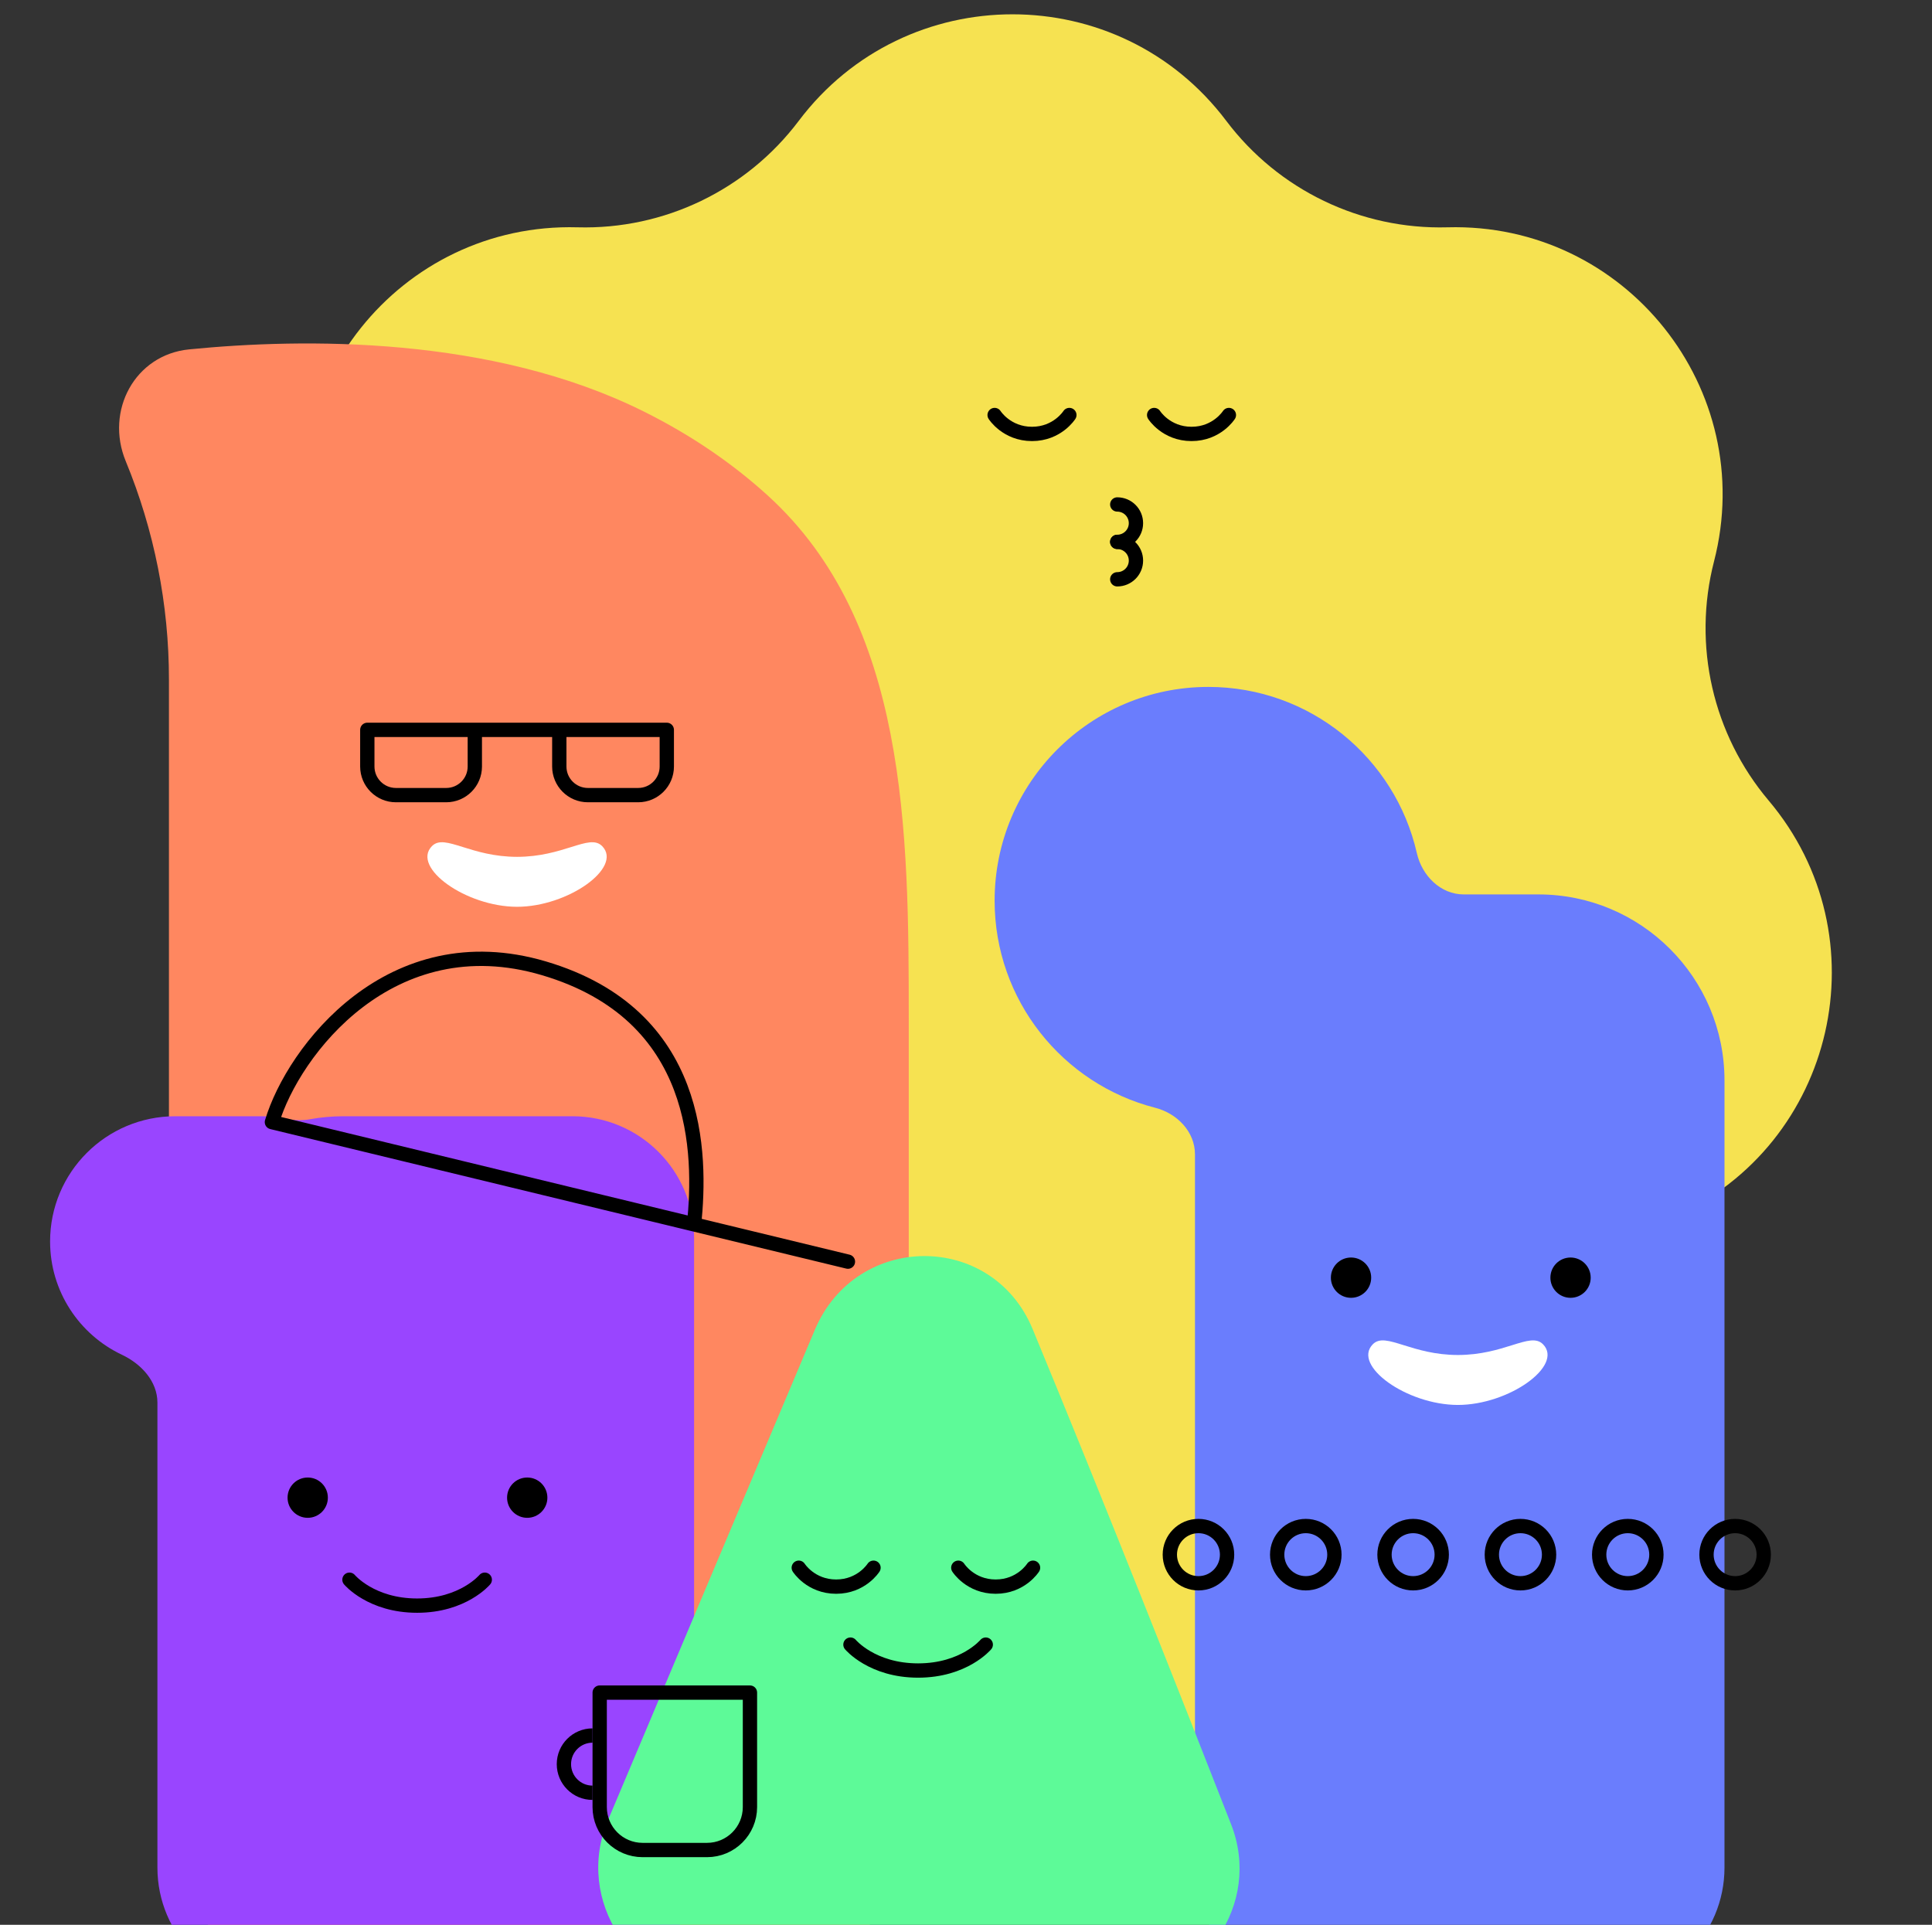 <?xml version="1.0" encoding="UTF-8"?> <svg xmlns="http://www.w3.org/2000/svg" width="270" height="269" viewBox="0 0 270 269" fill="none"><rect x="0" y="0" width="270" height="269" fill="#333333" stroke="none"/><rect x="117" y="189" width="61" height="56" fill="#F6E251"></rect><path d="M111.625 16.891C126.587 -2.964 156.413 -2.964 171.375 16.891C178.66 26.559 190.179 32.103 202.286 31.768C227.147 31.079 245.743 54.383 239.539 78.453C236.517 90.173 239.363 102.63 247.173 111.88C263.213 130.876 256.576 159.936 233.878 170.095C222.825 175.042 214.853 185.032 212.486 196.902C207.626 221.279 180.755 234.211 158.654 222.81C147.893 217.259 135.107 217.259 124.346 222.81C102.245 234.211 75.374 221.279 70.513 196.902C68.147 185.032 60.175 175.042 49.122 170.095C26.424 159.936 19.787 130.876 35.827 111.88C43.638 102.63 46.483 90.173 43.461 78.453C37.257 54.383 55.853 31.079 80.714 31.768C92.82 32.103 104.34 26.559 111.625 16.891Z" fill="#F6E251"></path><path d="M156.137 75.73C157.581 75.73 158.751 74.559 158.751 73.115C158.751 71.671 157.581 70.501 156.137 70.501" stroke="black" stroke-width="2" stroke-linecap="round" stroke-linejoin="round"></path><path d="M156.137 80.96C157.581 80.96 158.751 79.789 158.751 78.345C158.751 76.901 157.581 75.731 156.137 75.731" stroke="black" stroke-width="2" stroke-linecap="round" stroke-linejoin="round"></path><path d="M139 58C139 58 140.667 60.643 144.223 60.643C147.778 60.643 149.445 58 149.445 58" stroke="black" stroke-width="2" stroke-linecap="round"></path><path d="M161.295 58C161.295 58 162.962 60.643 166.518 60.643C170.073 60.643 171.74 58 171.74 58" stroke="black" stroke-width="2" stroke-linecap="round"></path><path d="M23.61 94.945C23.61 84.481 21.558 74.119 17.569 64.445C14.664 57.399 18.85 49.577 26.434 48.827C42.401 47.246 68.686 46.901 89.992 57.52C96.968 60.997 102.648 65.029 107.269 69.227C126.82 86.987 127 116.12 127 142.534V256.5C127 265.889 119.389 273.5 110 273.5H40.61C31.221 273.5 23.61 265.889 23.61 256.5V94.945Z" fill="#FF8760"></path><path d="M66.357 102H51.332V107.122C51.332 109.331 53.123 111.122 55.332 111.122H62.357C64.566 111.122 66.357 109.331 66.357 107.122V102ZM66.357 102H78.162M78.162 102V107.122C78.162 109.331 79.953 111.122 82.162 111.122H89.186C91.395 111.122 93.186 109.331 93.186 107.122V102H78.162Z" stroke="black" stroke-width="2" stroke-linecap="round" stroke-linejoin="round"></path><path d="M64.692 118.38C62.654 117.743 61.276 117.311 60.355 118.26C57.474 121.231 65.099 126.71 72.241 126.729C79.397 126.729 87.049 121.236 84.163 118.26C83.242 117.311 81.863 117.743 79.825 118.38C77.928 118.973 75.46 119.745 72.259 119.748C69.058 119.745 66.59 118.973 64.692 118.38Z" fill="white"></path><path fill-rule="evenodd" clip-rule="evenodd" d="M167 161.33C167 158.161 164.506 155.602 161.436 154.815C148.536 151.509 139 139.805 139 125.874C139 109.375 152.375 96 168.874 96C183.087 96 194.982 105.926 198.005 119.224C198.725 122.39 201.319 125 204.566 125H215C229.359 125 241 136.641 241 151V261C241 270.389 233.389 278 224 278H184C174.611 278 167 270.389 167 261V161.33Z" fill="#6A7DFD"></path><circle cx="188.809" cy="178.56" r="2.816" fill="black"></circle><circle cx="219.486" cy="178.56" r="2.816" fill="black"></circle><path d="M196.179 187.999C194.141 187.362 192.762 186.93 191.841 187.88C188.96 190.85 196.585 196.33 203.728 196.348C210.883 196.348 218.535 190.855 215.649 187.88C214.729 186.93 213.35 187.362 211.312 187.999C209.414 188.592 206.946 189.364 203.745 189.367C200.544 189.364 198.076 188.592 196.179 187.999Z" fill="white"></path><circle cx="167.486" cy="217.271" r="4" stroke="black" stroke-width="2" stroke-linecap="round"></circle><circle cx="182.486" cy="217.271" r="4" stroke="black" stroke-width="2" stroke-linecap="round"></circle><circle cx="197.486" cy="217.271" r="4" stroke="black" stroke-width="2" stroke-linecap="round"></circle><circle cx="212.486" cy="217.271" r="4" stroke="black" stroke-width="2" stroke-linecap="round"></circle><circle cx="227.486" cy="217.271" r="4" stroke="black" stroke-width="2" stroke-linecap="round"></circle><circle cx="242.486" cy="217.271" r="4" stroke="black" stroke-width="2" stroke-linecap="round"></circle><path fill-rule="evenodd" clip-rule="evenodd" d="M40.047 156.36C41.121 156.581 42.229 156.619 43.307 156.422C44.829 156.145 46.398 156 48 156H80C89.389 156 97 163.611 97 173V261C97 270.389 89.389 278 80 278H39C29.611 278 22 270.389 22 261V196.026C22 193.04 19.734 190.607 17.035 189.332C11.104 186.531 7 180.495 7 173.5C7 163.835 14.835 156 24.5 156L36.5 156C37.715 156 38.902 156.124 40.047 156.36Z" fill="#9945FF"></path><circle cx="43.003" cy="209.306" r="2.816" fill="black"></circle><circle cx="73.681" cy="209.306" r="2.816" fill="black"></circle><path d="M48.837 220.772C48.837 220.772 51.855 224.394 58.292 224.394C64.729 224.394 67.747 220.772 67.747 220.772" stroke="black" stroke-width="2" stroke-linecap="round"></path><path d="M118.5 176.321L97 171.113M97 171.113L38 156.821C41 146.822 54.636 129.01 76 135.321C98 141.821 98 161.322 97 171.113Z" stroke="black" stroke-width="2" stroke-linecap="round" stroke-linejoin="round"></path><path d="M156.258 278H100.623C88.46 278 80.232 265.599 84.96 254.392L113.874 185.854C119.64 172.188 138.65 172.054 144.319 185.761C154.301 209.893 164.845 236.545 172.054 254.968C176.4 266.076 168.185 278 156.258 278Z" fill="#5DFA98"></path><path d="M111.629 219.097C111.629 219.097 113.296 221.739 116.852 221.739C120.407 221.739 122.074 219.097 122.074 219.097" stroke="black" stroke-width="2" stroke-linecap="round"></path><path d="M133.924 219.097C133.924 219.097 135.591 221.739 139.146 221.739C142.702 221.739 144.369 219.097 144.369 219.097" stroke="black" stroke-width="2" stroke-linecap="round"></path><path d="M118.852 229.843C118.852 229.843 121.869 233.464 128.307 233.464C134.744 233.464 137.762 229.843 137.762 229.843" stroke="black" stroke-width="2" stroke-linecap="round"></path><path d="M83.807 236.548H104.807V252.548C104.807 255.862 102.12 258.548 98.807 258.548H89.807C86.493 258.548 83.807 255.862 83.807 252.548V236.548Z" stroke="black" stroke-width="2" stroke-linecap="round" stroke-linejoin="round"></path><path d="M82.807 250.548C80.597 250.548 78.807 248.757 78.807 246.548C78.807 244.339 80.597 242.548 82.807 242.548" stroke="black" stroke-width="2"></path></svg> 